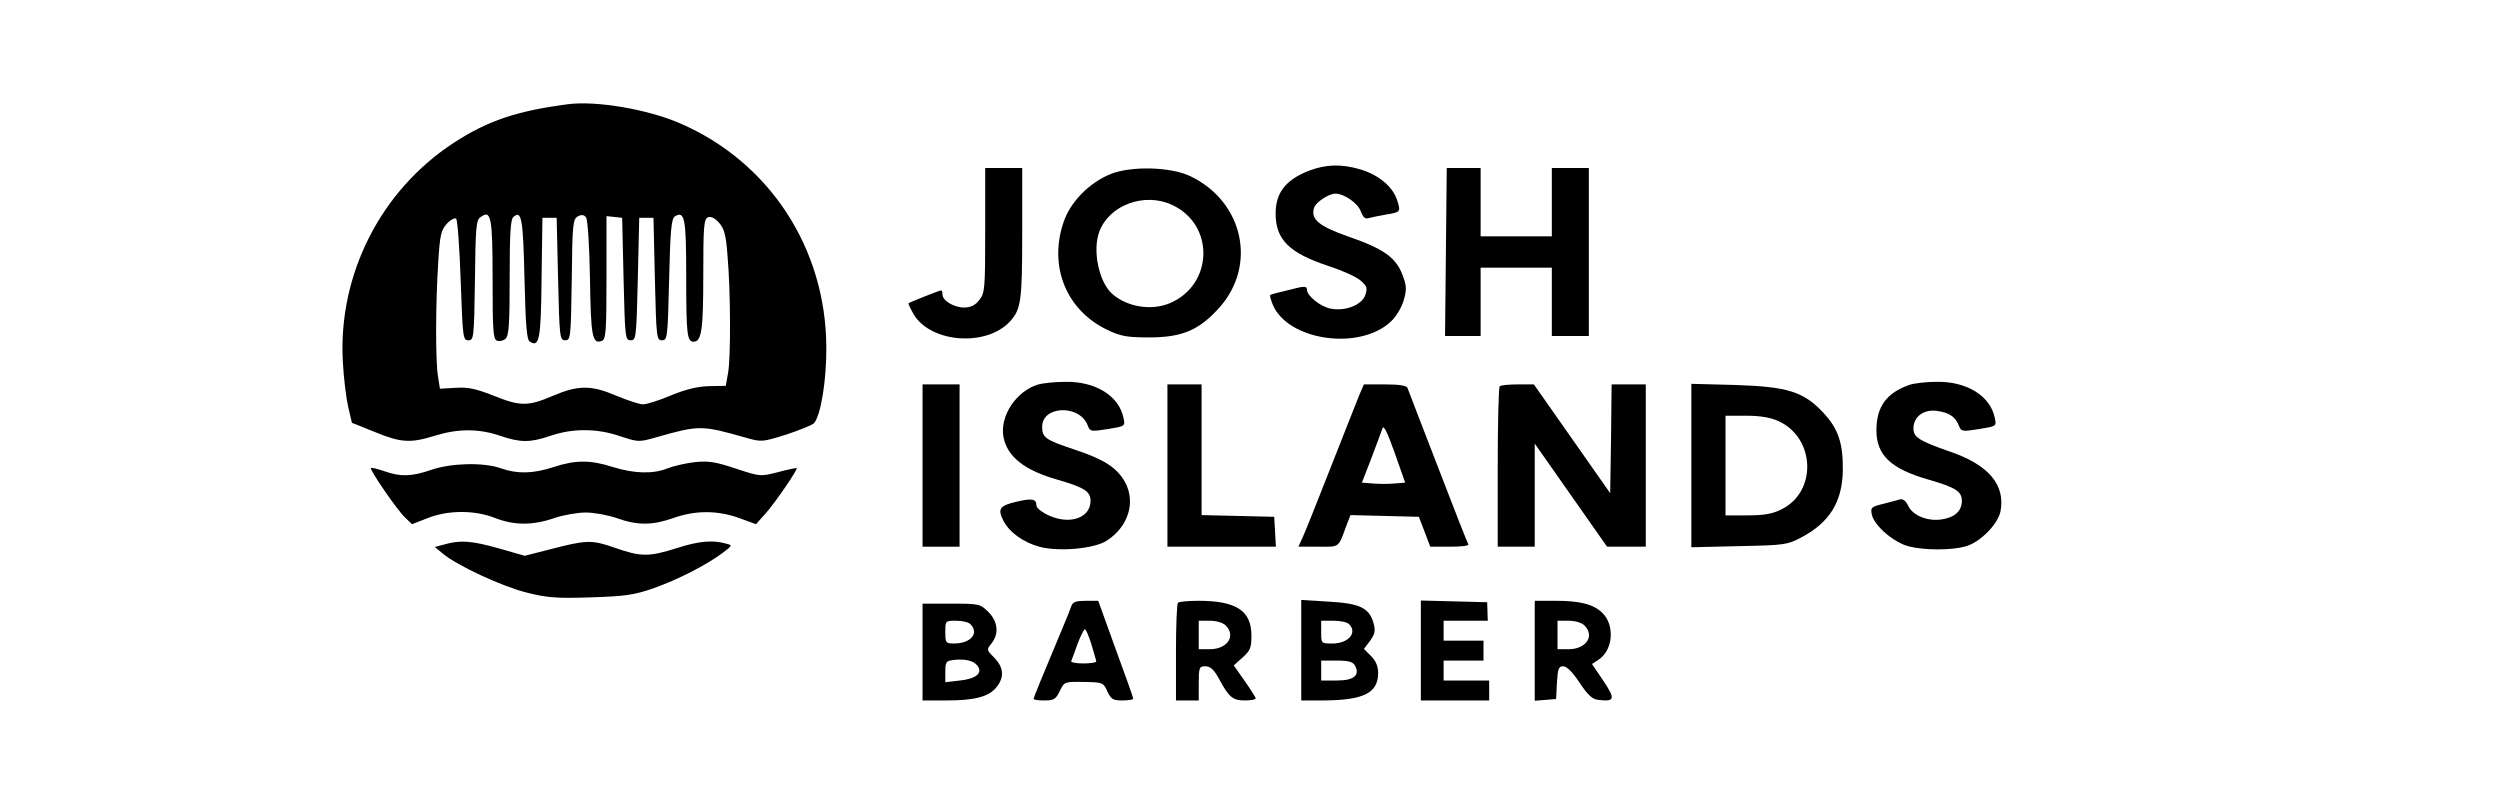 <svg version="1.0" xmlns="http://www.w3.org/2000/svg" width="878pt" height="284pt" viewBox="0 0 878 284" preserveAspectRatio="xMidYMid meet">

<g transform="translate(0,284) scale(0.1,-0.1)" fill="#000000" stroke="none">
<path d="M1995 2474 c-178 -23 -283 -58 -402 -136 -256 -167 -406 -463 -389
-768 3 -58 12 -130 19 -160 l13 -55 80 -32 c92 -38 126 -40 212 -13 81 25 153
25 227 0 73 -25 107 -25 180 0 77 26 162 26 243 -2 64 -21 66 -21 126 -4 151
43 160 43 311 0 60 -17 60 -17 147 10 48 16 92 34 97 40 24 28 44 153 43 266
-1 347 -199 651 -514 787 -113 49 -293 80 -393 67z m-265 -616 c0 -177 2 -210
15 -214 8 -4 22 -1 30 6 12 10 15 48 15 215 0 153 3 205 13 213 29 25 34 -4
39 -216 4 -167 8 -216 19 -222 33 -21 39 7 41 224 l3 211 25 0 25 0 5 -215 c5
-207 6 -215 25 -215 19 0 20 8 23 212 2 196 4 213 21 223 13 7 22 6 29 -3 6
-7 12 -99 14 -214 3 -206 8 -233 42 -220 14 6 16 35 16 222 l0 216 28 -3 27
-3 5 -215 c5 -207 6 -215 25 -215 19 0 20 8 25 215 l5 215 25 0 25 0 5 -215
c5 -207 6 -215 25 -215 19 0 20 8 25 213 4 172 8 214 20 222 35 21 40 -6 40
-210 0 -205 3 -230 26 -230 28 0 34 41 34 235 0 173 2 196 17 202 10 4 24 -3
39 -20 18 -21 24 -44 29 -114 11 -121 12 -358 2 -413 l-8 -45 -57 -1 c-40 -1
-80 -10 -134 -32 -42 -18 -87 -32 -100 -32 -12 0 -54 14 -93 30 -88 38 -134
38 -223 0 -89 -38 -115 -37 -210 1 -61 24 -89 30 -132 27 l-55 -3 -7 45 c-9
59 -8 257 1 397 6 99 10 115 31 138 13 14 28 21 32 17 5 -5 12 -103 16 -218 7
-200 8 -209 27 -209 19 0 20 8 23 210 2 182 4 212 19 222 38 29 43 2 43 -219z"></path>
<path d="M4596 2240 c-81 -32 -116 -77 -116 -150 0 -92 48 -139 188 -185 46
-15 95 -37 110 -50 23 -20 25 -26 17 -51 -12 -35 -70 -58 -121 -48 -37 7 -84
45 -84 67 0 13 -9 13 -62 -1 -35 -8 -65 -16 -67 -18 -2 -2 2 -17 9 -34 53
-127 307 -163 416 -58 18 17 37 49 44 74 11 38 10 51 -5 90 -23 60 -67 91
-189 133 -103 36 -134 61 -121 101 6 20 52 50 75 50 31 0 79 -34 89 -62 8 -21
15 -28 28 -24 10 3 36 8 58 12 54 9 55 9 42 50 -14 47 -65 90 -129 109 -68 20
-122 18 -182 -5z"></path>
<path d="M3460 2031 c0 -206 -1 -220 -21 -245 -14 -18 -30 -26 -53 -26 -36 0
-76 24 -76 46 0 8 -2 14 -5 14 -6 0 -109 -41 -114 -45 -2 -2 7 -20 19 -41 62
-99 255 -112 337 -23 39 43 43 72 43 310 l0 229 -65 0 -65 0 0 -219z"></path>
<path d="M3901 2229 c-75 -30 -143 -99 -166 -170 -53 -156 11 -310 155 -378
46 -22 69 -26 145 -26 116 0 175 25 245 102 136 149 88 374 -99 464 -68 33
-207 37 -280 8z m214 -108 c152 -69 147 -281 -7 -346 -65 -27 -150 -13 -202
33 -47 42 -70 153 -45 219 35 93 158 138 254 94z"></path>
<path d="M5078 1955 l-3 -295 63 0 62 0 0 120 0 120 125 0 125 0 0 -120 0
-120 65 0 65 0 0 295 0 295 -65 0 -65 0 0 -120 0 -120 -125 0 -125 0 0 120 0
120 -60 0 -59 0 -3 -295z"></path>
<path d="M3647 1490 c-78 -23 -136 -111 -123 -184 13 -70 74 -118 191 -151 93
-27 115 -41 115 -74 0 -59 -71 -85 -145 -52 -25 11 -45 27 -45 35 0 24 -15 27
-70 14 -60 -14 -67 -25 -46 -67 22 -42 72 -77 129 -92 69 -17 188 -6 232 21
77 48 105 136 66 207 -29 51 -72 79 -177 114 -102 34 -114 42 -114 80 0 75
132 79 160 5 8 -22 11 -22 70 -13 61 10 62 10 56 38 -15 78 -98 130 -205 128
-37 0 -79 -5 -94 -9z"></path>
<path d="M6705 1488 c-80 -28 -115 -77 -115 -159 0 -88 51 -136 185 -174 93
-27 115 -41 115 -74 0 -35 -24 -58 -70 -65 -49 -8 -102 13 -118 47 -9 19 -19
26 -30 23 -9 -3 -37 -10 -60 -16 -41 -10 -43 -13 -38 -38 9 -39 78 -98 130
-111 56 -14 149 -14 199 0 51 14 114 78 123 124 17 93 -43 163 -178 209 -106
37 -128 50 -128 81 0 41 35 68 82 62 44 -6 66 -21 78 -53 8 -20 12 -20 70 -11
61 10 62 10 56 38 -15 78 -98 130 -205 128 -37 0 -79 -5 -96 -11z"></path>
<path d="M3240 1205 l0 -285 65 0 65 0 0 285 0 285 -65 0 -65 0 0 -285z"></path>
<path d="M4100 1205 l0 -285 191 0 190 0 -3 53 -3 52 -127 3 -128 3 0 229 0
230 -60 0 -60 0 0 -285z"></path>
<path d="M4774 1453 c-8 -21 -54 -135 -100 -253 -46 -118 -91 -230 -99 -247
l-15 -33 70 0 c77 0 69 -6 100 78 l13 33 120 -3 120 -3 20 -52 20 -53 69 0
c38 0 67 3 65 8 -3 4 -51 126 -107 272 -56 146 -105 271 -107 278 -4 8 -29 12
-79 12 l-74 0 -16 -37z m124 -311 c-21 -2 -55 -2 -77 0 l-38 3 33 85 c18 47
35 94 39 105 4 14 16 -9 43 -85 l37 -105 -37 -3z"></path>
<path d="M5267 1483 c-4 -3 -7 -132 -7 -285 l0 -278 65 0 65 0 0 181 0 181
127 -181 127 -181 68 0 68 0 0 285 0 285 -60 0 -60 0 -2 -191 -3 -191 -134
191 -134 191 -57 0 c-31 0 -60 -3 -63 -7z"></path>
<path d="M5940 1205 l0 -287 168 4 c158 3 170 5 217 30 101 53 145 125 147
236 1 96 -16 146 -68 202 -70 75 -126 92 -311 98 l-153 4 0 -287z m306 156
c130 -59 136 -249 10 -310 -31 -16 -62 -21 -119 -21 l-77 0 0 175 0 175 73 0
c48 0 85 -6 113 -19z"></path>
<path d="M1945 1200 c-72 -24 -128 -25 -185 -5 -61 22 -175 19 -245 -5 -70
-24 -108 -25 -165 -5 -24 8 -45 14 -47 11 -6 -5 92 -148 120 -174 l24 -23 54
21 c72 29 166 29 237 1 66 -26 132 -27 207 -1 32 11 82 20 112 20 29 0 79 -9
110 -20 73 -26 125 -25 199 1 76 27 153 27 229 0 l60 -22 34 38 c34 38 113
154 109 159 -2 1 -31 -5 -65 -14 -62 -16 -63 -16 -148 12 -72 24 -96 28 -145
23 -33 -4 -76 -14 -96 -22 -49 -20 -116 -19 -192 5 -79 25 -130 25 -207 0z"></path>
<path d="M1561 928 l-34 -9 29 -24 c51 -42 206 -114 293 -136 71 -18 105 -21
225 -17 122 4 152 8 221 32 85 30 187 82 244 125 34 26 34 26 10 32 -46 13
-95 9 -172 -16 -98 -31 -126 -31 -217 1 -83 29 -100 28 -231 -6 l-86 -22 -91
26 c-96 27 -135 30 -191 14z"></path>
<path d="M3763 713 c-3 -10 -16 -43 -29 -73 -72 -172 -104 -250 -104 -254 0
-4 17 -6 38 -6 33 0 40 4 54 33 16 33 16 33 84 32 67 -1 69 -2 83 -33 13 -28
20 -32 53 -32 21 0 38 3 38 6 0 4 -28 83 -62 175 l-61 169 -44 0 c-33 0 -45
-4 -50 -17z m70 -136 c9 -30 17 -57 17 -60 0 -4 -21 -7 -46 -7 -25 0 -44 4
-42 8 2 4 12 31 22 60 11 29 23 52 26 52 4 0 14 -24 23 -53z"></path>
<path d="M4137 723 c-4 -3 -7 -82 -7 -175 l0 -168 40 0 40 0 0 60 c0 56 2 60
23 60 17 0 30 -11 47 -42 36 -67 49 -78 92 -78 21 0 38 3 38 8 -1 4 -18 31
-39 61 l-38 54 31 28 c27 24 31 34 31 77 0 87 -53 122 -186 122 -36 0 -69 -3
-72 -7z m167 -79 c38 -37 7 -84 -55 -84 l-39 0 0 50 0 50 39 0 c23 0 46 -7 55
-16z"></path>
<path d="M4570 556 l0 -176 78 0 c142 1 192 26 192 97 0 23 -8 42 -25 59 l-25
25 22 29 c17 24 19 35 12 61 -15 54 -48 70 -157 76 l-97 6 0 -177z m168 92
c30 -30 -2 -68 -59 -68 -39 0 -39 0 -39 40 l0 40 43 0 c24 0 48 -5 55 -12z
m21 -146 c18 -34 -5 -52 -64 -52 l-55 0 0 35 0 35 55 0 c42 0 56 -4 64 -18z"></path>
<path d="M4990 555 l0 -175 120 0 120 0 0 35 0 35 -80 0 -80 0 0 35 0 35 70 0
70 0 0 35 0 35 -70 0 -70 0 0 35 0 35 78 0 77 0 -1 32 -1 33 -116 3 -117 3 0
-176z"></path>
<path d="M5390 554 l0 -175 38 3 37 3 3 58 c3 49 6 57 22 57 13 0 33 -21 57
-57 30 -45 45 -59 67 -61 57 -7 60 3 17 67 l-40 59 23 15 c52 34 58 123 12
166 -31 29 -77 41 -163 41 l-73 0 0 -176z m174 90 c38 -37 7 -84 -55 -84 l-39
0 0 50 0 50 39 0 c23 0 46 -7 55 -16z"></path>
<path d="M3240 550 l0 -170 83 0 c101 0 150 13 177 47 28 35 25 69 -8 103 -27
27 -28 28 -10 50 27 34 23 77 -11 111 -29 28 -32 29 -130 29 l-101 0 0 -170z
m168 98 c32 -32 1 -68 -57 -68 -29 0 -31 2 -31 40 0 40 0 40 38 40 21 0 43 -5
50 -12z m24 -145 c21 -26 -3 -47 -61 -53 l-51 -6 0 38 c0 33 3 37 28 40 40 5
70 -2 84 -19z"></path>
</g>
</svg>
